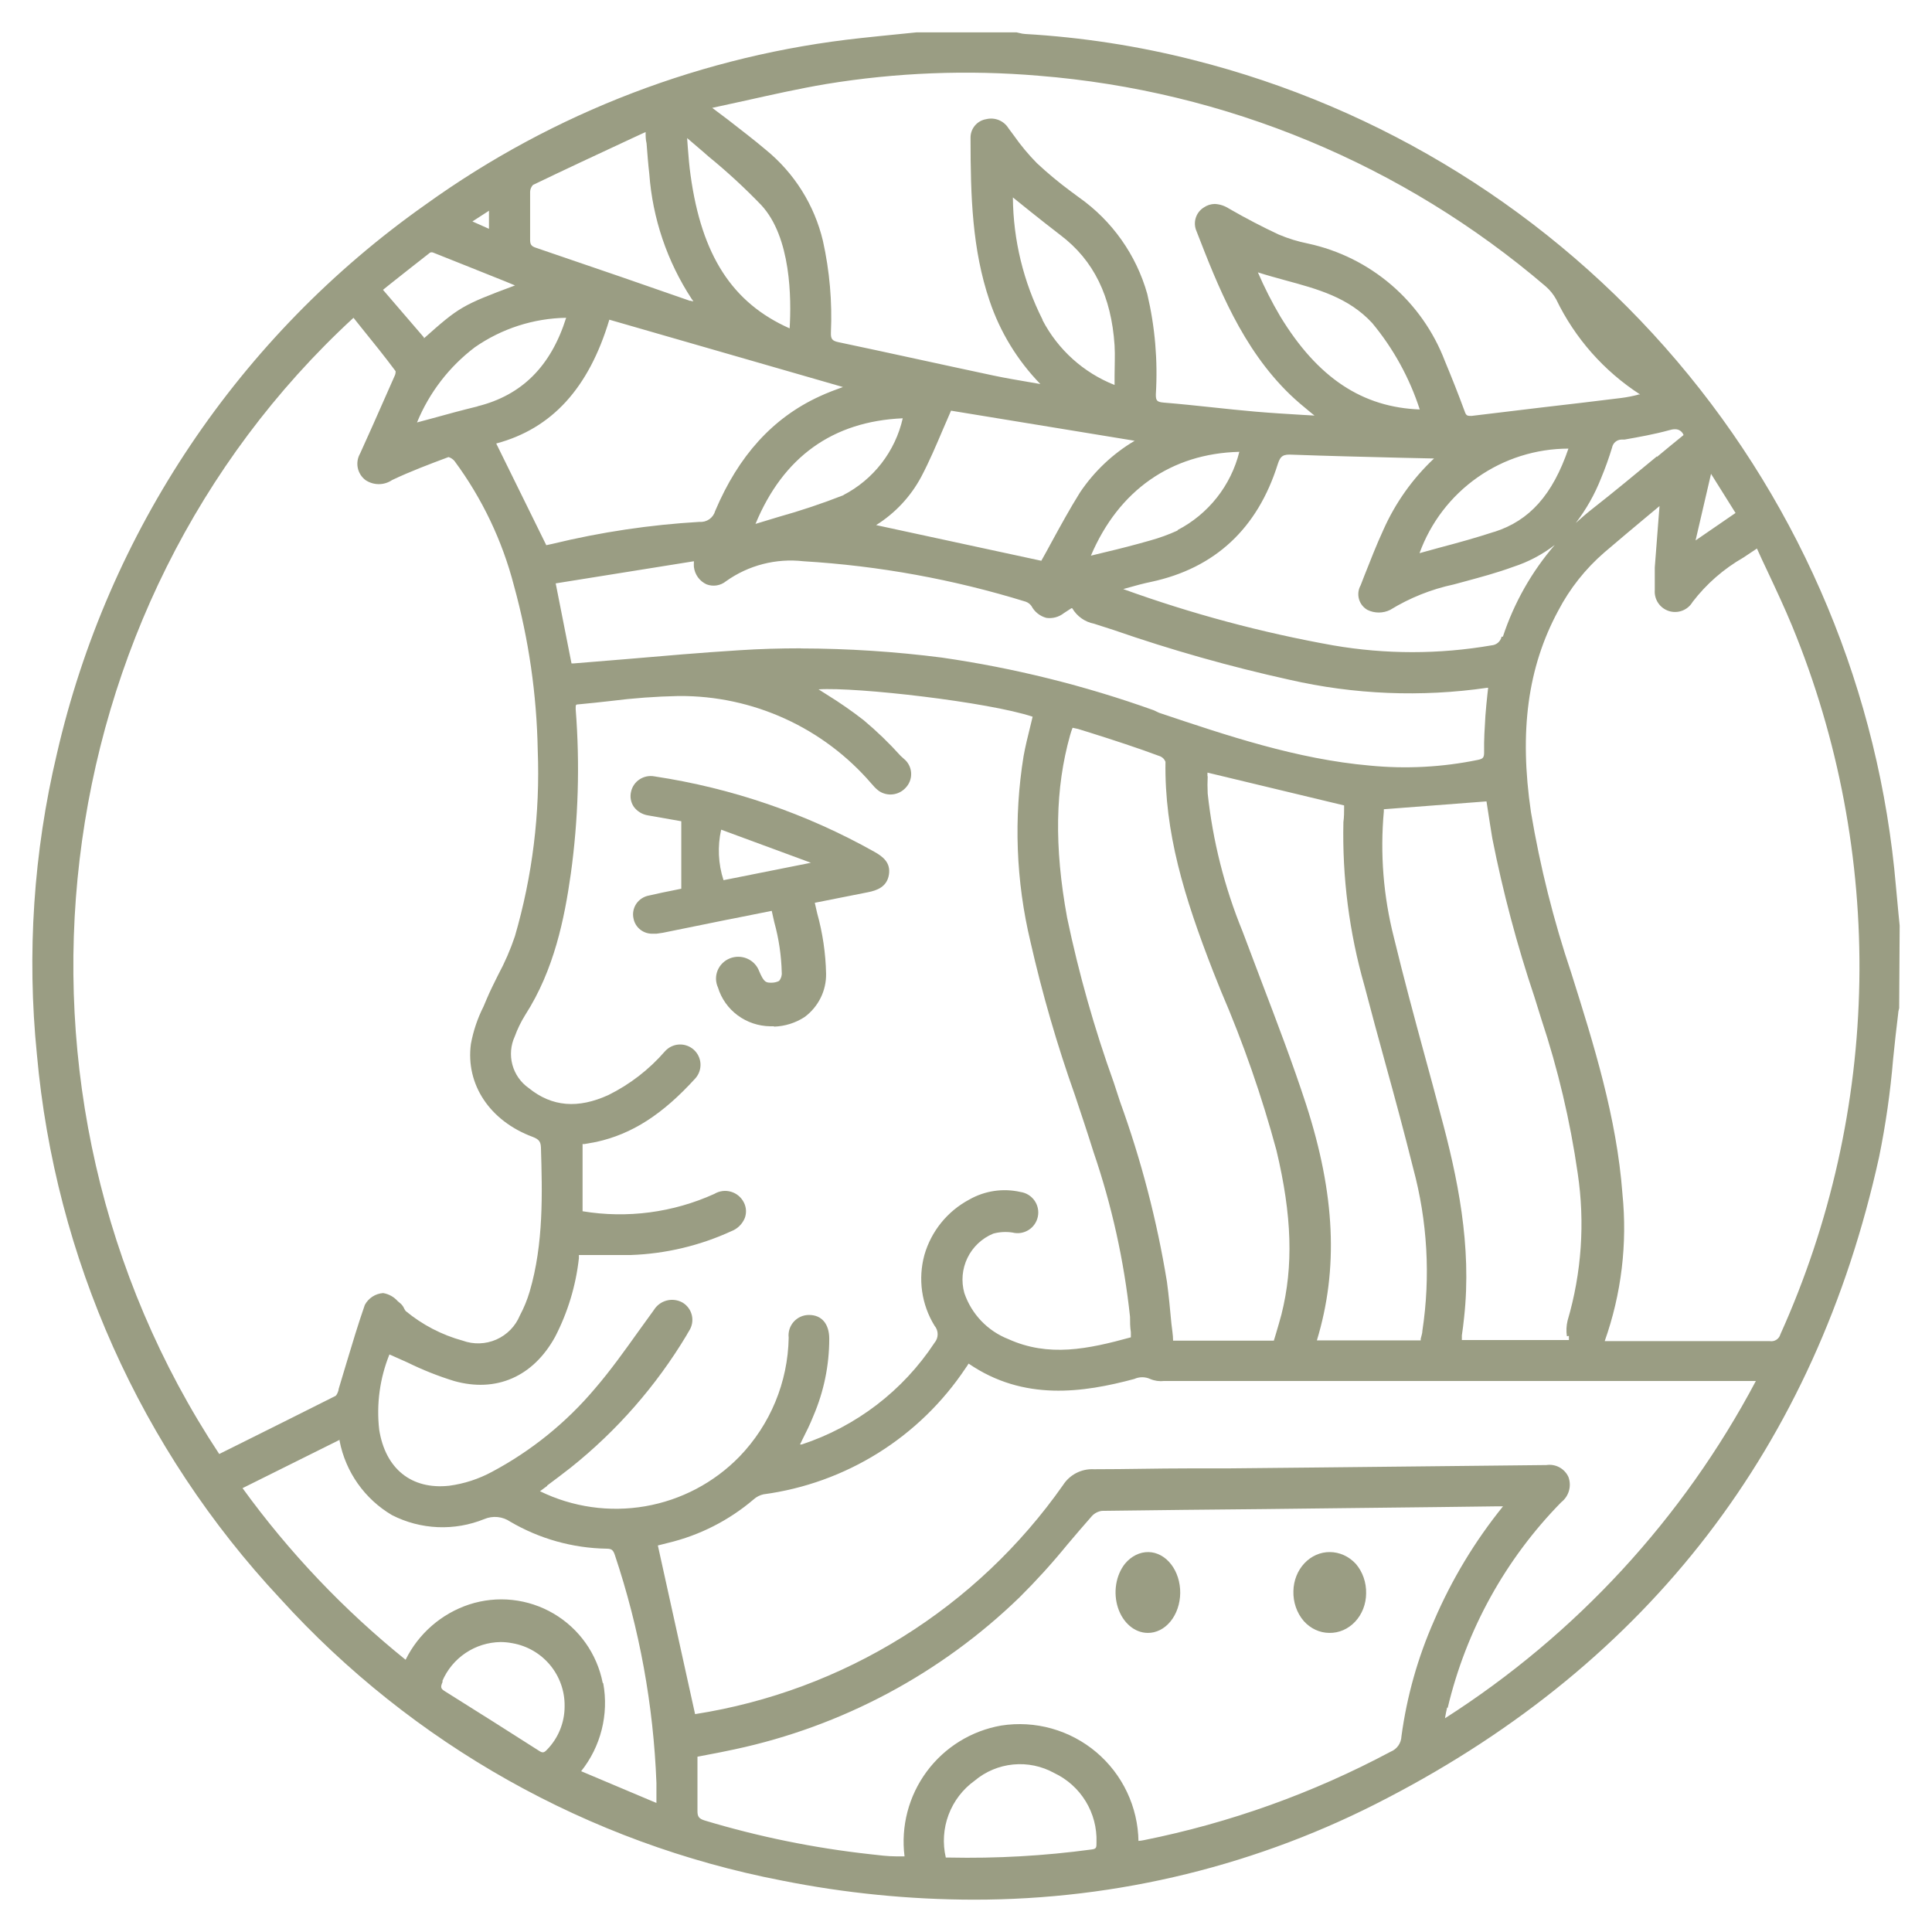 <svg width="239" height="239" viewBox="0 0 239 239" fill="none" xmlns="http://www.w3.org/2000/svg">
<g filter="url(#filter0_d_446_7)">
<path d="M235 110.497L234.853 109.026L234.544 105.716C232.502 81.736 223.028 58.991 207.444 40.653C191.859 22.314 170.94 9.296 147.604 3.413C140.797 1.686 133.841 0.612 126.83 0.206C126.591 0.191 126.354 0.152 126.123 0.088L125.741 0H113.411L111.219 0.221C109.66 0.383 108.085 0.53 106.526 0.706C87.084 2.787 68.518 9.885 52.647 21.305C29.593 37.563 13.352 61.758 7.036 89.251C4.147 101.421 3.312 113.987 4.564 126.432C6.817 151.602 17.412 175.298 34.667 193.76C51.032 211.782 72.796 224.017 96.697 228.631C104.517 230.195 112.47 230.988 120.444 231C138.263 231.022 155.82 226.71 171.601 218.435C203.97 201.617 224.568 174.942 232.455 139.13C233.273 135.126 233.853 131.078 234.191 127.006C234.382 125.137 234.588 123.21 234.823 121.326C234.823 121.12 234.897 120.914 234.941 120.708V120.326L235 110.497ZM58.443 23.394L60.489 22.07V24.306L58.443 23.394ZM209.752 62.855L211.665 54.616L214.696 59.457L209.752 62.855ZM120.562 216.287C121.913 215.15 123.577 214.45 125.335 214.279C127.092 214.108 128.86 214.475 130.405 215.33C132.019 216.09 133.374 217.306 134.305 218.828C135.236 220.35 135.701 222.111 135.643 223.893C135.643 224.555 135.643 224.717 135.04 224.791C129.189 225.582 123.286 225.916 117.384 225.791H117.001C116.591 224.033 116.71 222.191 117.343 220.5C117.977 218.809 119.097 217.343 120.562 216.287ZM140.836 223.79C140.807 221.684 140.325 219.609 139.424 217.705C138.524 215.8 137.224 214.112 135.615 212.753C134.005 211.395 132.122 210.398 130.094 209.829C128.066 209.261 125.939 209.135 123.858 209.46C120.166 210.103 116.864 212.144 114.637 215.157C112.41 218.171 111.428 221.926 111.896 225.644H110.895C109.777 225.644 108.718 225.497 107.659 225.379C100.729 224.617 93.883 223.223 87.207 221.216C86.442 220.98 86.266 220.73 86.281 219.95C86.281 218.346 86.281 216.757 86.281 215.08V213.314L87.355 213.108C88.502 212.888 89.694 212.667 90.886 212.402C104.163 209.564 116.374 203.048 126.123 193.599C128.197 191.54 130.162 189.374 132.009 187.11C133.009 185.933 134.039 184.712 135.084 183.535C135.41 183.187 135.847 182.963 136.32 182.902C143.029 182.814 149.738 182.74 156.447 182.681L165.275 182.578L178.222 182.431L185.123 182.343H185.932C182.452 186.647 179.58 191.41 177.398 196.497C175.388 201.051 174.031 205.865 173.367 210.798C173.351 211.21 173.216 211.609 172.979 211.946C172.741 212.282 172.411 212.543 172.028 212.696C162.435 217.816 152.145 221.504 141.484 223.643C141.27 223.687 141.054 223.717 140.836 223.731M179.09 207.267C181.368 197.665 186.227 188.869 193.141 181.828C193.6 181.468 193.932 180.973 194.091 180.412C194.25 179.851 194.226 179.255 194.024 178.709C193.79 178.199 193.397 177.779 192.903 177.514C192.409 177.248 191.842 177.151 191.288 177.237H191.185L162.126 177.546L151.724 177.649H146.957C143.205 177.649 139.336 177.752 135.525 177.752C135.437 177.752 135.334 177.752 135.275 177.752C134.531 177.72 133.791 177.884 133.13 178.227C132.469 178.57 131.91 179.082 131.508 179.709C126.214 187.249 119.454 193.644 111.632 198.513C103.811 203.382 95.089 206.624 85.986 208.047L81.381 187.183L82.661 186.86C86.563 185.925 90.188 184.08 93.24 181.475C93.583 181.169 93.998 180.956 94.446 180.857C99.487 180.181 104.325 178.438 108.639 175.743C112.952 173.049 116.64 169.465 119.458 165.231C119.532 165.128 119.591 165.025 119.664 164.937C119.708 164.847 119.762 164.763 119.826 164.687C126.653 169.366 134.01 168.277 140.322 166.585C140.629 166.445 140.962 166.373 141.3 166.373C141.637 166.373 141.971 166.445 142.278 166.585C142.811 166.815 143.394 166.901 143.97 166.835H217.212C208.209 183.831 194.959 198.207 178.752 208.562C178.84 208.062 178.914 207.65 179.017 207.238M74.554 204.163C74.204 202.388 73.482 200.708 72.434 199.233C71.387 197.759 70.038 196.523 68.478 195.608C66.918 194.693 65.181 194.119 63.383 193.925C61.585 193.731 59.766 193.921 58.046 194.481C56.346 195.042 54.774 195.936 53.423 197.111C52.071 198.285 50.967 199.717 50.175 201.323C42.54 195.17 35.757 188.031 30.003 180.092L42.009 174.118C42.014 174.162 42.014 174.206 42.009 174.25C42.378 176.153 43.147 177.956 44.266 179.539C45.384 181.122 46.827 182.449 48.497 183.432C50.254 184.327 52.183 184.834 54.153 184.917C56.123 185.001 58.088 184.66 59.915 183.917C60.434 183.699 60.999 183.614 61.56 183.67C62.12 183.727 62.657 183.923 63.122 184.241C66.736 186.36 70.836 187.51 75.025 187.581C75.658 187.581 75.849 187.743 76.055 188.346C79.105 197.455 80.839 206.952 81.204 216.551V216.934C81.204 217.64 81.204 218.405 81.204 219.038L71.891 215.109C73.095 213.599 73.962 211.849 74.433 209.976C74.906 208.103 74.972 206.151 74.628 204.251M194.083 161.259C194.083 161.435 194.083 161.597 194.083 161.773H180.841V161.2C180.944 160.464 181.047 159.728 181.121 158.949C182.092 150.121 180.312 141.616 178.178 133.759C177.56 131.39 176.913 129.022 176.266 126.653C174.956 121.841 173.617 116.868 172.425 111.939C171.132 106.858 170.714 101.594 171.189 96.373V96.108L183.887 95.137L184.049 96.181C184.225 97.299 184.402 98.506 184.608 99.713C185.925 106.37 187.67 112.936 189.831 119.37L190.655 122.018C192.727 128.247 194.238 134.648 195.172 141.145C196.083 147.236 195.657 153.452 193.921 159.361C193.766 159.996 193.736 160.656 193.833 161.303M128.978 35.562C126.601 30.866 125.343 25.685 125.3 20.422L127.345 22.07C128.625 23.085 129.89 24.101 131.185 25.086C135.29 28.191 137.482 32.649 137.879 38.726C137.953 39.962 137.879 41.242 137.879 42.463C137.879 42.86 137.879 43.243 137.879 43.625C134.038 42.107 130.872 39.255 128.963 35.592M184.873 61.781C182.622 62.517 180.459 63.12 178.002 63.768L175.603 64.43C176.975 60.644 179.478 57.372 182.774 55.058C186.07 52.744 189.997 51.501 194.024 51.497C192.067 57.206 189.228 60.398 184.858 61.796M145.662 61.634C144.577 62.128 143.456 62.536 142.308 62.855C140.454 63.385 138.585 63.871 136.643 64.327L134.951 64.739C138.394 56.647 144.883 52.1 153.313 51.894C152.8 53.953 151.855 55.88 150.541 57.547C149.227 59.213 147.574 60.581 145.692 61.561M99.081 76.201C96.521 76.201 94.005 76.274 91.504 76.436C86.796 76.73 82.028 77.142 77.423 77.54L70.964 78.069H70.699L68.743 68.167L85.839 65.43V65.563C85.827 65.749 85.827 65.936 85.839 66.122C85.89 66.586 86.061 67.03 86.334 67.409C86.607 67.788 86.974 68.09 87.399 68.285C87.799 68.44 88.233 68.486 88.657 68.419C89.081 68.352 89.479 68.174 89.812 67.902C92.589 65.923 96.001 65.042 99.39 65.43C108.723 65.991 117.956 67.671 126.889 70.433C127.173 70.533 127.419 70.718 127.595 70.963C127.783 71.321 128.044 71.637 128.361 71.89C128.677 72.144 129.043 72.329 129.434 72.434C129.818 72.489 130.209 72.465 130.583 72.364C130.958 72.263 131.307 72.086 131.611 71.845L132.538 71.242H132.641C132.928 71.734 133.317 72.159 133.781 72.489C134.245 72.819 134.775 73.046 135.334 73.155L137.761 73.935C144.879 76.406 152.135 78.459 159.493 80.085C167.517 81.923 175.812 82.262 183.96 81.085H184.093L184.005 81.865C183.916 82.763 183.813 83.645 183.754 84.543C183.666 86.014 183.563 87.486 183.593 89.075C183.593 89.693 183.475 89.869 182.828 90.002C178.43 90.907 173.922 91.145 169.453 90.708C160.434 89.913 151.798 87 143.382 84.175L142.734 83.866C134.235 80.822 125.451 78.638 116.516 77.348C110.734 76.606 104.91 76.228 99.081 76.215M116.663 49.084C116.987 48.319 117.31 47.612 117.649 46.803L140.366 50.526C137.661 52.128 135.349 54.315 133.598 56.926C132.347 58.927 131.214 61.002 130.111 63.017C129.684 63.812 129.257 64.592 128.816 65.371L108.38 60.958C110.735 59.485 112.663 57.42 113.97 54.969C114.971 53.071 115.824 51.055 116.663 49.084ZM175.692 46.656C168.512 46.406 162.994 42.728 158.374 35.136C157.339 33.381 156.415 31.562 155.608 29.692C156.741 30.059 157.889 30.368 159.007 30.677C163.024 31.766 166.82 32.796 169.748 35.959C172.37 39.119 174.367 42.749 175.633 46.656M104.363 57.25C101.713 58.288 99.012 59.192 96.271 59.957L93.46 60.81C96.889 52.527 103.009 48.127 111.675 47.745C111.216 49.77 110.319 51.669 109.049 53.311C107.778 54.953 106.164 56.297 104.319 57.25M185.755 74.759C185.693 75.047 185.539 75.307 185.316 75.501C185.093 75.695 184.814 75.811 184.52 75.833C178.03 76.955 171.396 76.955 164.907 75.833C156.074 74.255 147.391 71.927 138.953 68.873L139.365 68.756C140.41 68.461 141.41 68.182 142.425 67.976C150.297 66.284 155.564 61.384 158.065 53.424C158.404 52.35 158.772 52.188 159.875 52.247C164.289 52.409 168.703 52.512 173.382 52.63L177.398 52.718C174.741 55.213 172.61 58.215 171.131 61.546C170.263 63.429 169.498 65.401 168.747 67.299L168.32 68.403C168.029 68.918 167.953 69.528 168.11 70.099C168.267 70.67 168.645 71.155 169.159 71.448C169.596 71.662 170.077 71.774 170.564 71.774C171.051 71.774 171.532 71.662 171.969 71.448C174.395 69.958 177.057 68.893 179.841 68.299L181.091 67.961C183.107 67.417 185.196 66.858 187.197 66.122C189.052 65.522 190.789 64.606 192.332 63.415C189.468 66.737 187.289 70.592 185.917 74.759M104.319 43.861C103.392 44.199 102.347 44.581 101.376 45.038C95.579 47.701 91.356 52.394 88.473 59.207C88.358 59.623 88.1 59.987 87.746 60.234C87.391 60.481 86.961 60.596 86.531 60.56C80.415 60.916 74.343 61.822 68.389 63.267L67.58 63.444L61.386 50.864C68.272 49.025 72.847 44.008 75.378 35.547L104.319 43.89M137.776 129.904C135.383 123.254 133.456 116.445 132.009 109.526C130.39 100.698 130.537 93.504 132.376 86.956C132.462 86.641 132.565 86.332 132.685 86.029V86.029L133.362 86.176L134.834 86.632C137.776 87.559 140.719 88.516 143.558 89.575C143.843 89.707 144.064 89.945 144.176 90.237C144.044 98.947 146.457 106.893 150.062 116.147L151.062 118.649C153.808 125.03 156.094 131.599 157.904 138.306C159.831 146.383 160.022 152.637 158.522 158.61C158.316 159.39 158.08 160.17 157.845 160.979L157.58 161.847H145.118C145.118 161.141 144.971 160.376 144.912 159.758C144.75 158.036 144.588 156.256 144.353 154.535C143.114 146.955 141.174 139.508 138.556 132.288L137.776 129.904ZM149.37 92.047V91.576L166.275 95.637V95.931C166.275 96.446 166.275 97.079 166.187 97.697C166.032 104.538 166.91 111.363 168.791 117.942C169.63 121.165 170.527 124.446 171.395 127.609C172.558 131.817 173.735 136.172 174.809 140.483C176.585 147.045 176.976 153.905 175.957 160.626C175.957 160.95 175.824 161.273 175.751 161.612V161.818H162.906C165.584 152.99 165.172 143.764 161.582 132.656C159.905 127.506 157.933 122.356 156.035 117.369C155.255 115.323 154.475 113.264 153.71 111.218C151.478 105.765 150.027 100.024 149.399 94.166C149.363 93.44 149.363 92.713 149.399 91.988M59.076 46.273C57.208 46.73 55.354 47.23 53.5 47.745L51.587 48.26C53.096 44.577 55.566 41.366 58.738 38.961C62.058 36.649 65.992 35.379 70.037 35.312C68.154 41.3 64.564 44.891 59.076 46.259M67.668 179.783C68.654 179.047 69.64 178.311 70.611 177.546C76.319 172.988 81.167 167.447 84.927 161.185L85.015 161.023C85.103 160.891 85.177 160.758 85.251 160.626C85.432 160.346 85.556 160.031 85.614 159.702C85.671 159.373 85.662 159.036 85.587 158.71C85.511 158.385 85.371 158.078 85.174 157.808C84.977 157.538 84.728 157.31 84.441 157.139C83.843 156.802 83.138 156.71 82.474 156.883C81.81 157.056 81.239 157.48 80.881 158.066L78.968 160.714C77.276 163.083 75.525 165.54 73.598 167.777C70.045 171.99 65.721 175.486 60.856 178.076C59.21 178.966 57.415 179.549 55.56 179.797C50.91 180.298 47.673 177.708 46.908 172.853C46.551 169.696 46.986 166.5 48.174 163.554C48.939 163.878 49.645 164.216 50.425 164.554C52.274 165.465 54.193 166.227 56.163 166.835C61.371 168.306 65.947 166.32 68.669 161.376C70.237 158.347 71.235 155.056 71.612 151.665C71.612 151.518 71.612 151.371 71.612 151.253H73.421C75.01 151.253 76.511 151.253 78.041 151.253C82.334 151.102 86.555 150.102 90.459 148.311C90.835 148.168 91.178 147.949 91.467 147.668C91.756 147.387 91.983 147.05 92.136 146.678C92.251 146.366 92.3 146.033 92.28 145.701C92.26 145.37 92.171 145.046 92.019 144.75C91.859 144.431 91.635 144.149 91.361 143.92C91.087 143.692 90.768 143.523 90.425 143.424C90.083 143.324 89.724 143.296 89.37 143.342C89.016 143.388 88.675 143.507 88.37 143.691C83.268 146.005 77.594 146.753 72.068 145.839V137.526H72.303L73.774 137.261C78.188 136.29 81.97 133.862 86.03 129.389C86.249 129.141 86.416 128.852 86.523 128.539C86.629 128.226 86.673 127.895 86.652 127.566C86.631 127.236 86.545 126.913 86.399 126.616C86.254 126.32 86.051 126.054 85.802 125.836C85.554 125.618 85.265 125.45 84.952 125.344C84.639 125.237 84.308 125.193 83.978 125.214C83.648 125.235 83.326 125.321 83.029 125.467C82.733 125.613 82.468 125.816 82.249 126.064C80.3 128.309 77.924 130.144 75.26 131.464C71.509 133.171 68.286 132.935 65.403 130.596C64.414 129.901 63.7 128.882 63.386 127.715C63.071 126.548 63.176 125.308 63.681 124.21C64.016 123.291 64.445 122.408 64.961 121.577C68.566 115.971 69.831 109.6 70.611 104.112C71.546 97.356 71.748 90.519 71.214 83.719C71.214 83.16 71.214 83.145 71.582 83.13C72.892 83.013 74.216 82.866 75.525 82.719C78.313 82.365 81.117 82.159 83.926 82.101H84.015C88.529 82.074 92.996 83.03 97.104 84.903C101.213 86.775 104.864 89.519 107.806 92.944L107.968 93.121C108.199 93.404 108.466 93.656 108.762 93.871C109.267 94.201 109.873 94.34 110.471 94.264C111.069 94.189 111.621 93.904 112.028 93.459C112.47 93.004 112.716 92.394 112.716 91.76C112.716 91.126 112.47 90.516 112.028 90.061L111.41 89.501C109.992 87.924 108.462 86.448 106.835 85.087C105.363 83.94 103.892 82.924 102.303 81.939L101.258 81.277C105.981 80.968 122.313 82.851 127.742 84.661L127.433 85.941C127.139 87.118 126.844 88.324 126.624 89.531C125.386 97.173 125.676 104.984 127.477 112.513C128.937 118.943 130.774 125.28 132.98 131.493C133.76 133.833 134.539 136.158 135.275 138.512C137.537 145.119 139.052 151.96 139.792 158.904C139.792 159.522 139.792 160.14 139.895 160.802V161.435C134.554 162.906 129.713 163.907 124.74 161.656C123.474 161.16 122.33 160.393 121.39 159.41C120.45 158.426 119.735 157.25 119.297 155.962C118.887 154.51 119.025 152.959 119.684 151.603C120.343 150.247 121.478 149.18 122.872 148.605C123.649 148.396 124.46 148.35 125.255 148.473C125.592 148.557 125.943 148.573 126.286 148.518C126.629 148.462 126.958 148.338 127.251 148.152C127.545 147.966 127.797 147.722 127.993 147.435C128.19 147.148 128.325 146.824 128.392 146.483C128.459 146.142 128.456 145.791 128.383 145.452C128.31 145.112 128.168 144.791 127.967 144.507C127.766 144.224 127.509 143.985 127.212 143.804C126.916 143.623 126.585 143.504 126.241 143.455C124.084 142.963 121.821 143.3 119.9 144.397C118.562 145.109 117.382 146.083 116.429 147.261C115.476 148.439 114.77 149.797 114.353 151.253C113.953 152.718 113.858 154.25 114.073 155.753C114.288 157.256 114.809 158.699 115.604 159.993C115.855 160.289 115.994 160.664 115.994 161.053C115.994 161.441 115.855 161.816 115.604 162.112C111.702 168.04 105.91 172.473 99.169 174.692H98.963C99.066 174.486 99.169 174.295 99.257 174.089C99.728 173.162 100.214 172.191 100.626 171.146C101.918 168.134 102.584 164.89 102.583 161.612C102.583 159.772 101.641 158.669 100.096 158.669C99.738 158.664 99.383 158.736 99.055 158.88C98.728 159.023 98.434 159.235 98.195 159.501C97.955 159.767 97.775 160.081 97.666 160.422C97.558 160.763 97.523 161.124 97.565 161.479C97.47 166.978 95.293 172.236 91.474 176.193C88.337 179.414 84.262 181.562 79.831 182.331C75.4 183.1 70.84 182.45 66.8 180.474L67.698 179.812M204.971 52.453C202.352 54.616 199.645 56.867 196.937 58.986C196.246 59.53 195.584 60.104 194.936 60.693C196.228 59.008 197.278 57.151 198.056 55.175C198.576 53.929 199.032 52.657 199.424 51.364C199.474 51.094 199.615 50.849 199.824 50.669C200.033 50.49 200.296 50.387 200.571 50.379H200.954C202.793 50.055 204.676 49.717 206.501 49.216C206.734 49.14 206.977 49.1 207.222 49.099C207.449 49.094 207.673 49.162 207.86 49.291C208.047 49.42 208.19 49.605 208.266 49.819C207.163 50.717 206.059 51.614 204.971 52.527M202.631 44.832C201.958 45.005 201.275 45.138 200.586 45.229C197.305 45.641 194.009 46.023 190.714 46.406L182.033 47.451C181.533 47.451 181.371 47.451 181.18 46.862C180.415 44.788 179.591 42.698 178.737 40.653C177.348 37.016 175.073 33.782 172.119 31.246C169.164 28.71 165.623 26.952 161.817 26.131C160.571 25.883 159.353 25.508 158.183 25.013C156.197 24.086 154.181 23.041 152.033 21.805C151.511 21.462 150.906 21.264 150.282 21.231C149.799 21.236 149.327 21.384 148.929 21.658C148.446 21.955 148.088 22.417 147.92 22.958C147.752 23.499 147.786 24.083 148.016 24.601C150.65 31.384 153.637 39.079 159.61 44.832C160.405 45.597 161.258 46.303 162.17 47.053L162.612 47.407L161.038 47.318C159.051 47.2 157.168 47.083 155.285 46.921C153.401 46.759 151.651 46.568 149.841 46.377C148.031 46.185 145.971 45.965 143.956 45.803C143.132 45.729 142.97 45.567 142.985 44.773C143.24 40.609 142.883 36.43 141.925 32.369C140.566 27.535 137.584 23.317 133.48 20.422L132.465 19.672C131.002 18.59 129.602 17.426 128.272 16.185C127.226 15.123 126.271 13.977 125.417 12.757L124.77 11.888C124.491 11.428 124.072 11.068 123.575 10.861C123.077 10.655 122.527 10.613 122.004 10.741C121.449 10.83 120.946 11.118 120.589 11.551C120.231 11.985 120.044 12.534 120.062 13.095C120.062 20.349 120.268 26.867 122.416 33.208C123.713 37.068 125.86 40.588 128.698 43.507L127.506 43.301C125.888 43.022 124.373 42.772 122.857 42.448C119.65 41.771 116.442 41.065 113.235 40.373C110.027 39.682 106.893 38.99 103.715 38.328C102.95 38.166 102.759 37.931 102.789 37.136C102.96 33.333 102.629 29.524 101.803 25.807C100.75 21.369 98.263 17.402 94.726 14.522C93.254 13.271 91.621 12.036 90.062 10.814L88.105 9.343L92.283 8.431C95.52 7.71 98.86 6.959 102.171 6.4C110.868 4.971 119.71 4.625 128.492 5.37C151.625 7.219 173.58 16.34 191.214 31.428C191.737 31.882 192.175 32.425 192.509 33.032C194.824 37.835 198.418 41.908 202.896 44.802H202.661M85.001 13.08C85.868 13.845 86.751 14.552 87.649 15.361C89.94 17.229 92.116 19.234 94.167 21.364C97.874 25.351 97.904 32.973 97.683 36.622C90.591 33.473 86.796 27.602 85.427 17.671C85.265 16.552 85.177 15.405 85.089 14.287L85.001 13.08ZM85.383 33.223L76.908 30.28L66.285 26.646C65.712 26.455 65.564 26.234 65.579 25.587C65.579 24.616 65.579 23.644 65.579 22.644C65.579 21.643 65.579 20.643 65.579 19.701C65.596 19.394 65.721 19.102 65.932 18.877C69.964 16.935 74.069 15.022 78.056 13.168L79.866 12.33C79.866 12.801 79.866 13.271 79.983 13.728C80.086 14.993 80.175 16.258 80.322 17.509C80.727 23.024 82.53 28.346 85.56 32.973L85.78 33.267C85.645 33.265 85.51 33.24 85.383 33.193M48.836 42.463L46.143 48.554L44.54 52.115C44.236 52.647 44.135 53.272 44.257 53.872C44.379 54.473 44.715 55.009 45.202 55.381C45.69 55.713 46.267 55.891 46.857 55.891C47.447 55.891 48.024 55.713 48.512 55.381C50.778 54.307 53.117 53.424 55.486 52.541C55.773 52.63 56.028 52.798 56.222 53.027C59.64 57.648 62.137 62.883 63.578 68.447C65.408 75.084 66.396 81.926 66.521 88.81C66.825 96.583 65.871 104.353 63.696 111.822C63.142 113.472 62.448 115.072 61.621 116.603C61.151 117.56 60.65 118.531 60.224 119.546L59.812 120.517C59.072 121.979 58.547 123.54 58.252 125.152C57.59 130.154 60.592 134.671 65.903 136.643C66.668 136.937 66.889 137.232 66.918 137.953C67.08 143.529 67.271 149.841 65.52 155.785C65.218 156.804 64.813 157.79 64.314 158.728C63.764 160.06 62.72 161.127 61.402 161.709C60.083 162.29 58.591 162.339 57.237 161.847C54.655 161.139 52.252 159.89 50.189 158.183C50.113 158.089 50.049 157.985 49.998 157.874C49.902 157.652 49.762 157.452 49.586 157.286L49.189 156.948C48.721 156.423 48.088 156.074 47.394 155.962V155.962C46.922 155.994 46.467 156.146 46.07 156.404C45.674 156.661 45.35 157.015 45.128 157.433C44.304 159.802 43.569 162.244 42.862 164.598L41.891 167.835C41.891 168.071 41.656 168.615 41.494 168.689C37.595 170.66 33.696 172.588 29.724 174.574L27.119 175.869C-2.248 131.435 4.888 71.095 43.73 35.312L44.657 36.474C46.129 38.299 47.6 40.109 48.939 41.918C48.95 42.132 48.904 42.346 48.806 42.536M200.704 143.661C199.998 134.23 197.143 125.152 194.377 116.368C192.189 109.88 190.521 103.228 189.39 96.476C187.918 86.456 188.992 78.54 192.759 71.551C194.194 68.804 196.136 66.353 198.482 64.327C200.204 62.855 201.954 61.384 203.72 59.913L205.294 58.603L205.177 60.075C205.015 62.149 204.853 64.165 204.706 66.195C204.706 66.916 204.706 67.667 204.706 68.329V68.991C204.661 69.559 204.81 70.125 205.128 70.597C205.447 71.069 205.916 71.42 206.459 71.591C207.002 71.761 207.588 71.743 208.119 71.538C208.65 71.333 209.097 70.954 209.385 70.462C211.094 68.235 213.23 66.369 215.667 64.974L217.344 63.856C217.771 64.812 218.212 65.754 218.654 66.681C219.743 69.006 220.772 71.198 221.714 73.479C227.44 87.41 230.264 102.364 230.011 117.425C229.758 132.485 226.434 147.336 220.243 161.067C220.167 161.344 219.991 161.583 219.749 161.738C219.507 161.893 219.217 161.953 218.933 161.906H208.472H198.512C200.582 156.066 201.331 149.84 200.704 143.676M52.441 37.74L47.379 31.854L48.365 31.06C49.969 29.795 51.572 28.515 53.206 27.249C53.328 27.2 53.465 27.2 53.588 27.249C56.531 28.412 59.473 29.603 62.504 30.81L63.711 31.31C57.119 33.767 56.781 34.003 52.441 37.858M54.706 203.986C55.309 202.563 56.313 201.346 57.596 200.484C58.879 199.621 60.385 199.151 61.93 199.131C62.424 199.132 62.917 199.182 63.402 199.278C65.228 199.599 66.879 200.561 68.06 201.99C69.241 203.419 69.874 205.222 69.846 207.076C69.851 209.096 69.058 211.037 67.639 212.476C67.301 212.829 67.124 212.858 66.742 212.623C63.24 210.386 59.091 207.753 54.971 205.178C54.486 204.869 54.486 204.663 54.78 203.986" fill="#9A9D83"/>
</g>
<path d="M164.536 192C163.356 191.984 162.218 192.48 161.369 193.381C160.52 194.282 160.029 195.515 160.003 196.812C159.981 197.495 160.083 198.175 160.302 198.813C160.522 199.451 160.855 200.035 161.282 200.531C161.695 200.995 162.188 201.363 162.732 201.615C163.276 201.868 163.86 201.998 164.451 201.999V201.999C165.041 202.01 165.627 201.892 166.176 201.652C166.724 201.412 167.224 201.055 167.647 200.602C168.07 200.149 168.407 199.609 168.639 199.012C168.871 198.415 168.993 197.774 168.998 197.125C169.031 195.763 168.571 194.443 167.719 193.453C166.859 192.523 165.7 192.001 164.494 192" fill="#9A9D83"/>
<path d="M142.081 192C140.998 191.983 139.953 192.499 139.17 193.438C138.613 194.137 138.233 195.028 138.078 195.998C137.923 196.968 138 197.974 138.299 198.889C138.598 199.805 139.107 200.588 139.76 201.142C140.413 201.695 141.181 201.994 141.969 202V202C143.025 202.016 144.043 201.505 144.799 200.579C145.554 199.654 145.986 198.388 146 197.062C146.013 195.737 145.606 194.458 144.869 193.509C144.132 192.56 143.124 192.017 142.069 192" fill="#9A9D83"/>
<path d="M95.745 127C97.094 126.957 98.404 126.547 99.529 125.816C100.372 125.191 101.053 124.379 101.516 123.447C101.979 122.515 102.21 121.489 102.191 120.452C102.139 117.921 101.767 115.405 101.086 112.963C100.984 112.535 100.882 112.107 100.794 111.679L107.342 110.381C108.507 110.153 109.714 109.711 109.962 108.213C110.209 106.715 109.22 105.959 108.143 105.36C99.747 100.647 90.538 97.49 80.976 96.045C80.334 95.922 79.668 96.053 79.124 96.408C78.579 96.763 78.199 97.314 78.066 97.942C77.989 98.257 77.979 98.584 78.037 98.903C78.094 99.222 78.218 99.526 78.4 99.796C78.815 100.366 79.443 100.751 80.147 100.866L83.231 101.408L84.279 101.594V109.939L83.45 110.11C82.46 110.31 81.369 110.524 80.292 110.781C79.972 110.838 79.666 110.959 79.395 111.135C79.123 111.311 78.89 111.539 78.711 111.805C78.532 112.072 78.409 112.371 78.351 112.686C78.292 113 78.299 113.322 78.371 113.634C78.477 114.186 78.785 114.682 79.239 115.026C79.692 115.37 80.258 115.54 80.83 115.502H81.238L82.009 115.388L85.239 114.732L90.012 113.762L90.681 113.634L95.469 112.678C95.585 113.163 95.672 113.634 95.789 114.104C96.346 116.125 96.654 118.203 96.706 120.295C96.724 120.484 96.704 120.675 96.647 120.856C96.589 121.038 96.496 121.206 96.371 121.351C96.091 121.49 95.782 121.563 95.469 121.565C94.756 121.565 94.523 121.565 93.912 120.138C93.786 119.797 93.592 119.484 93.34 119.218C93.088 118.952 92.783 118.739 92.445 118.591C92.107 118.443 91.742 118.364 91.372 118.358C91.002 118.351 90.634 118.419 90.291 118.555C89.948 118.691 89.636 118.894 89.375 119.152C89.114 119.409 88.909 119.715 88.771 120.052C88.634 120.389 88.567 120.75 88.575 121.113C88.584 121.476 88.666 121.833 88.819 122.164C89.235 123.536 90.088 124.741 91.253 125.604C92.418 126.466 93.834 126.94 95.294 126.957H95.745M100.314 106.729L89.503 108.883C88.847 106.862 88.747 104.707 89.212 102.635L100.314 106.729Z" fill="#9A9D83"/>
<defs>
<filter id="filter0_d_446_7" x="0" y="0" width="239" height="239" filterUnits="userSpaceOnUse" color-interpolation-filters="sRGB">
<feFlood flood-opacity="0" result="BackgroundImageFix"/>
<feColorMatrix in="SourceAlpha" type="matrix" values="0 0 0 0 0 0 0 0 0 0 0 0 0 0 0 0 0 0 127 0" result="hardAlpha"/>
<feOffset dy="4"/>
<feGaussianBlur stdDeviation="2"/>
<feComposite in2="hardAlpha" operator="out"/>
<feColorMatrix type="matrix" values="0 0 0 0 0 0 0 0 0 0 0 0 0 0 0 0 0 0 0.25 0"/>
<feBlend mode="normal" in2="BackgroundImageFix" result="effect1_dropShadow_446_7"/>
<feBlend mode="normal" in="SourceGraphic" in2="effect1_dropShadow_446_7" result="shape"/>
</filter>
</defs>
</svg>
